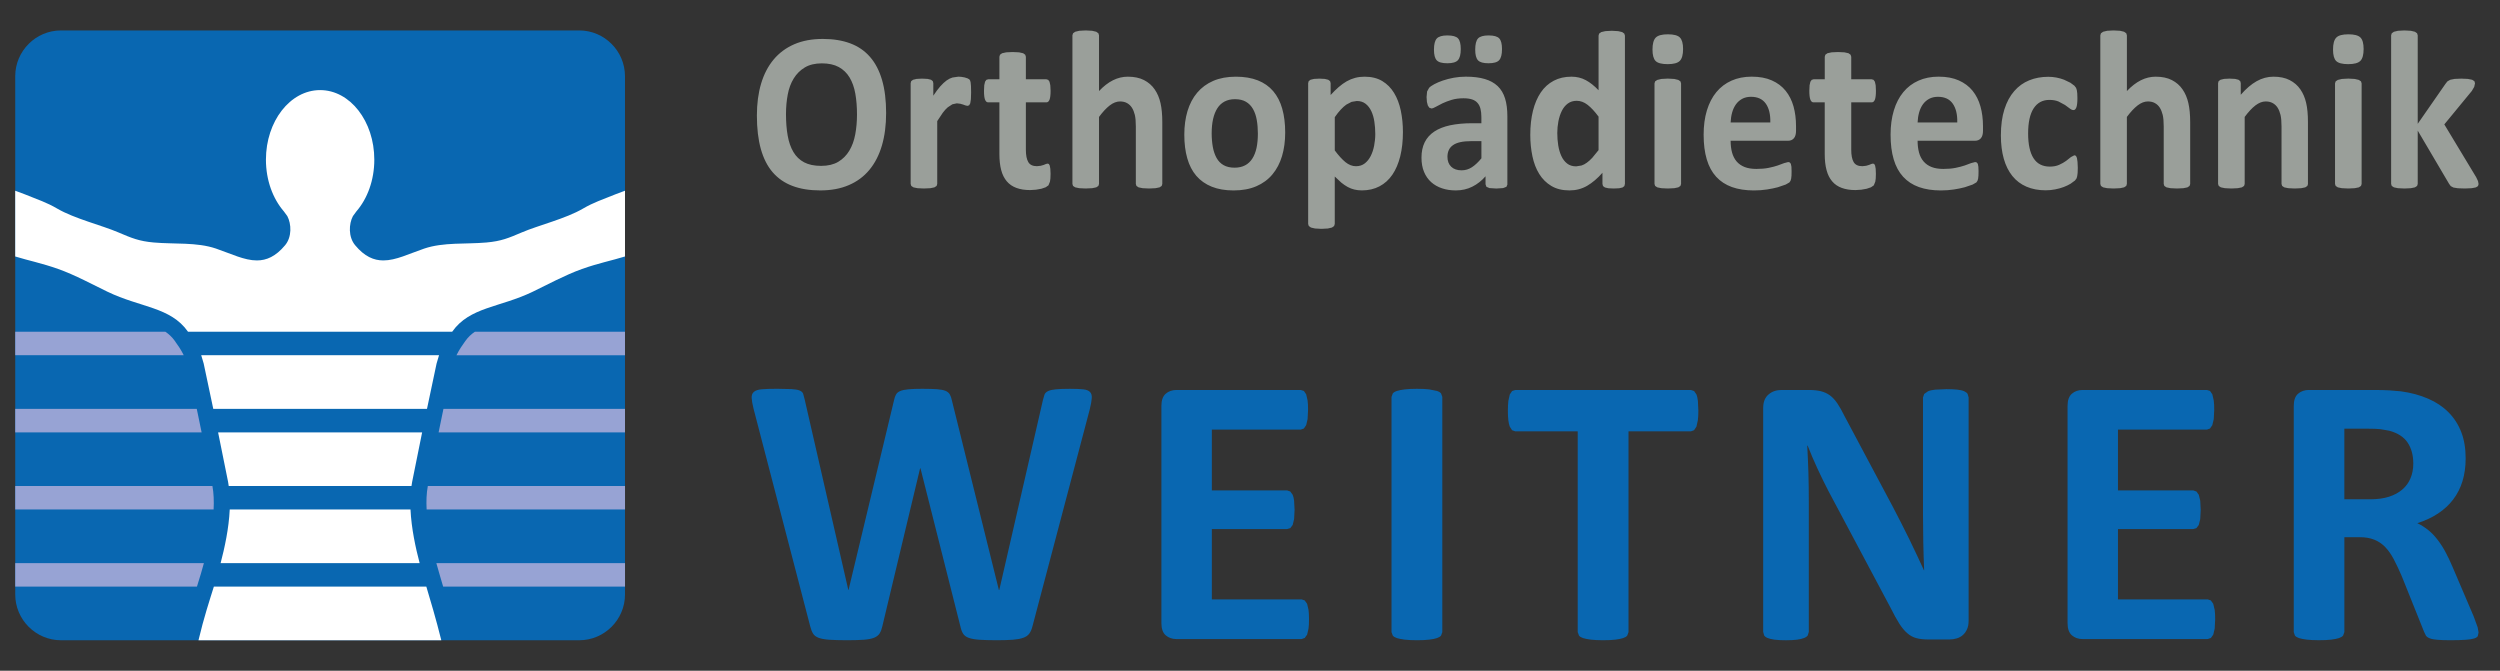 <svg xmlns="http://www.w3.org/2000/svg" viewBox="0 0 116.22 31.18" enable-background="new 0 0 116.22 31.18"><rect x="0" y="0" width="116.22" height="31.18" fill="#333333" stroke="none"/><path fill="#0967B1" d="M29.055 27.637c0 1.17-.957 2.127-2.126 2.127h-24.095c-1.169 0-2.126-.957-2.126-2.127v-24.095c0-1.17.957-2.127 2.126-2.127h24.094c1.169 0 2.126.957 2.126 2.127v24.095z"/><g fill="#97A3D4"><path d="M20.571 27.168l.03.102h8.455v-1.092h-8.771l.142.498.144.492zM9.479 26.178h-8.771v1.092h8.448l.182-.594.141-.498zM8.125 15.846c-.123-.174-.268-.309-.437-.424h-6.98v1.092h7.833c-.13-.268-.283-.48-.375-.607l-.041-.061zM21.638 15.846l-.043.061c-.091.127-.244.34-.374.607h7.834v-1.092h-6.98c-.169.116-.314.25-.437.424zM9.875 22.592h-9.167v1.092h9.222c.02-.379.007-.752-.055-1.092zM19.833 23.684h9.223v-1.092h-9.167c-.063.34-.076.711-.056 1.092zM29.055 20.1v-1.094h-8.44l-.225 1.094h8.665zM.708 19.006v1.094h8.665l-.226-1.094h-8.439z"/></g><g fill="#fff"><path d="M19.508 26.178c-.185-.701-.383-1.607-.425-2.494h-8.403c-.041.887-.24 1.793-.424 2.494h9.252zM9.354 16.514l.115.387c.115.525.276 1.292.445 2.105h9.936c.168-.812.33-1.58.445-2.105l.115-.387h-11.056zM10.139 20.1c.186.906.359 1.764.465 2.305l.029.188h8.496l.03-.188c.106-.541.279-1.398.465-2.305h-9.485zM28.61 9.033c-.642.262-1.004.371-1.511.666-.798.467-2.059.771-2.843 1.106-.614.262-.956.407-1.643.468-.95.085-1.996-.021-2.892.283-.7.238-1.313.551-1.899.551-.445 0-.874-.18-1.312-.707-.322-.385-.295-.991-.103-1.354l.16-.218c.513-.592.834-1.45.834-2.405 0-1.787-1.127-3.235-2.519-3.235-1.392 0-2.519 1.448-2.519 3.235 0 .955.322 1.813.834 2.405l.16.218c.192.363.219.969-.103 1.354-.439.527-.868.707-1.312.707-.586 0-1.2-.312-1.9-.551-.896-.305-1.942-.198-2.892-.283-.687-.061-1.029-.206-1.643-.468-.784-.336-2.045-.64-2.843-1.106-.507-.295-.869-.405-1.511-.666l-.445-.167v3.057c.603.188 1.232.309 2.002.583.773.274 1.636.742 2.285 1.055 1.538.742 2.93.705 3.741 1.854l.005.008h12.279l.006-.008c.812-1.149 2.204-1.112 3.742-1.854.648-.312 1.512-.78 2.285-1.055.77-.274 1.399-.395 2.002-.583v-3.057l-.445.167zM9.942 27.27c-.205.66-.461 1.424-.715 2.494h11.288c-.248-1-.504-1.85-.696-2.494h-9.877z"/></g><g fill="#9A9F9A"><path d="M41.194 5.252c0 .563-.065 1.068-.196 1.513-.131.445-.325.822-.583 1.133s-.578.547-.959.709c-.381.164-.821.245-1.322.245-.494 0-.924-.069-1.292-.208-.368-.138-.674-.35-.92-.633-.245-.284-.429-.645-.552-1.083-.122-.438-.184-.956-.184-1.556 0-.55.065-1.045.196-1.484s.325-.813.583-1.121c.258-.309.578-.545.959-.71.381-.165.823-.247 1.327-.247.48 0 .905.068 1.273.205.368.137.675.347.922.631.247.283.433.642.559 1.074s.189.944.189 1.532zm-1.354.074c0-.357-.026-.682-.078-.975s-.142-.543-.268-.752c-.126-.208-.293-.369-.502-.483-.209-.113-.471-.171-.785-.171-.317 0-.582.064-.795.192-.212.128-.384.299-.515.513-.131.213-.224.463-.277.748-.054.286-.081.588-.081.906 0 .372.026.705.079 1.002.052.296.141.549.265.759.124.21.291.371.5.481.209.11.473.165.79.165.317 0 .582-.063.794-.188.213-.127.384-.299.515-.516s.223-.471.277-.76c.054-.289.081-.595.081-.921zM45.145 4.301l-.01.31-.029.189-.051.095-.081.026-.088-.019-.11-.04-.135-.039-.162-.019-.206.045-.214.14c-.073.062-.15.146-.23.252l-.259.389v2.922l-.029.092-.101.066-.189.039-.299.014-.299-.014-.188-.039-.101-.066-.029-.092v-4.687l.024-.092.088-.065.164-.04.252-.013.26.013.16.04.081.065.024.092v.584c.115-.176.223-.32.324-.435.102-.113.198-.204.29-.271s.183-.112.275-.139l.274-.04.137.008.152.026.137.043.086.049.039.059.022.086.015.166.006.3zM48.838 8.089c0 .154-.009.273-.027.355l-.071.173-.13.09-.201.068-.25.044-.272.017c-.245 0-.458-.034-.638-.101s-.329-.168-.446-.307-.205-.312-.26-.523c-.055-.21-.083-.459-.083-.746v-2.401h-.525c-.062 0-.11-.041-.142-.124-.033-.082-.049-.219-.049-.412l.012-.258.037-.165.061-.087.086-.026h.52v-1.046l.027-.095.098-.07.191-.042.297-.014.301.014.189.042.098.07.029.095v1.046h.952l.086.026.061.087.037.165.013.258c0 .193-.017.33-.049.412-.033.083-.08.124-.142.124h-.958v2.202c0 .256.038.447.113.575s.209.191.402.191l.177-.019.14-.041.103-.043.076-.018.057.018.042.074.027.149.011.243zM54.033 8.552l-.029.092-.098.066-.189.039-.296.014-.302-.014-.189-.039-.098-.066-.029-.092v-2.675c0-.228-.016-.406-.047-.536-.031-.129-.076-.24-.135-.334-.059-.092-.135-.164-.228-.215s-.202-.076-.326-.076c-.157 0-.315.062-.476.184-.16.123-.327.302-.5.536v3.116l-.029.092-.101.066-.189.039-.299.014-.299-.014-.189-.039-.101-.066-.029-.092v-6.91l.029-.095.101-.071.189-.045.299-.016.299.016.189.045.101.071.029.095v2.591c.213-.225.429-.392.65-.502s.451-.166.689-.166c.298 0 .549.053.753.158.204.104.37.249.495.431.127.183.217.395.272.639.056.243.083.539.083.885v2.874zM59.746 6.162c0 .399-.049.764-.147 1.093s-.247.613-.446.852-.449.422-.75.552c-.301.129-.652.194-1.055.194-.39 0-.729-.058-1.016-.174-.287-.115-.526-.283-.717-.504-.189-.221-.33-.492-.421-.815-.092-.321-.138-.689-.138-1.104 0-.398.05-.764.149-1.096.101-.33.249-.614.449-.851.199-.236.448-.42.748-.55.3-.129.649-.194 1.052-.194.393 0 .732.058 1.021.171.288.114.525.281.714.502.188.221.328.492.419.814.092.323.138.693.138 1.11zm-1.27.052c0-.231-.017-.444-.052-.639-.034-.195-.092-.363-.174-.507-.082-.144-.19-.256-.326-.336s-.307-.121-.513-.121c-.183 0-.343.036-.48.107-.138.072-.251.178-.339.315-.088.139-.154.306-.198.5s-.066.416-.066.664c0 .231.019.444.054.639.036.194.094.364.174.507.08.145.189.256.326.334.138.079.309.118.511.118.187 0 .349-.036.485-.107.138-.071.25-.176.338-.312.089-.137.154-.303.197-.497.041-.195.063-.417.063-.665zM65.219 6.14c0 .417-.042.793-.125 1.127-.084.335-.205.619-.365.854-.16.234-.36.415-.599.541-.239.126-.512.189-.819.189-.127 0-.244-.014-.351-.04-.106-.025-.21-.066-.31-.12-.1-.055-.198-.122-.296-.202l-.304-.284v2.207l-.03.095-.101.071-.188.044-.3.016-.299-.016-.188-.044-.101-.071-.029-.095v-6.547l.024-.092.085-.065.162-.04.253-.013.248.013.161.04.086.065.025.092v.552c.127-.14.252-.264.375-.37.123-.107.248-.196.375-.269.127-.071.26-.125.395-.16.136-.035.281-.053.434-.053.321 0 .594.067.82.202.225.136.409.32.551.555.143.235.246.508.312.82.066.312.099.645.099.998zm-1.285.095c0-.2-.014-.392-.042-.575-.027-.185-.075-.348-.142-.492-.067-.143-.156-.258-.266-.344s-.246-.129-.409-.129l-.243.04-.244.128c-.084.06-.17.137-.258.231s-.182.212-.279.353v1.545c.173.234.338.416.494.544.158.128.321.191.491.191.16 0 .297-.044.409-.131.113-.088.205-.202.277-.345.072-.142.125-.302.159-.48s.053-.357.053-.536zM70.08 8.568l-.049.116-.154.06-.312.02-.321-.02-.143-.06-.041-.116v-.373c-.18.207-.385.368-.615.483-.231.116-.487.174-.768.174-.232 0-.446-.032-.641-.098-.194-.064-.363-.161-.505-.288-.143-.129-.253-.287-.331-.477-.079-.189-.118-.41-.118-.662 0-.273.05-.51.149-.712.1-.201.249-.368.446-.499.198-.131.444-.229.738-.292.294-.062.636-.095 1.025-.095h.427v-.282c0-.147-.014-.276-.042-.387-.027-.11-.073-.202-.138-.275-.063-.074-.148-.128-.254-.163-.107-.035-.238-.053-.396-.053-.206 0-.39.024-.552.073-.162.05-.305.104-.43.163l-.311.163c-.084.049-.151.074-.204.074l-.096-.037-.068-.105-.042-.168-.015-.221.024-.258.094-.17c.045-.051.125-.107.24-.169.114-.062.248-.118.402-.171.153-.053.321-.095.502-.129.182-.033.369-.05.562-.05.343 0 .637.036.88.108.243.071.444.182.601.33.157.149.271.342.344.576s.107.514.107.836v3.154zm-2.172-6.285c0 .246-.044.416-.131.513-.086.097-.251.145-.492.145-.246 0-.411-.046-.496-.14-.085-.092-.127-.256-.127-.491 0-.252.044-.426.132-.521.089-.094.252-.142.491-.142.248 0 .414.047.498.14.083.092.125.257.125.496zm.961 4.278h-.471c-.199 0-.37.016-.51.047-.142.031-.256.079-.344.142-.088.063-.153.14-.193.229-.041.09-.062.192-.062.308 0 .196.058.351.174.463s.277.168.483.168c.173 0 .332-.048.478-.142.146-.095.294-.233.444-.416v-.799zm.956-4.278c0 .246-.043.416-.13.513-.086.097-.252.145-.498.145-.242 0-.405-.046-.49-.14-.085-.092-.127-.256-.127-.491 0-.252.043-.426.13-.521.086-.094.251-.142.493-.142.244 0 .41.047.495.14s.127.257.127.496zM75.538 8.552l-.024.098-.083.065-.159.037-.248.011-.255-.011-.159-.037-.089-.065-.026-.098v-.52c-.227.259-.463.46-.709.604-.247.144-.521.216-.822.216-.333 0-.615-.069-.846-.208-.23-.138-.418-.324-.564-.56-.145-.234-.25-.509-.315-.822s-.099-.644-.099-.99c0-.417.042-.792.125-1.125.084-.333.205-.616.365-.852.16-.234.36-.415.599-.541.239-.126.514-.189.824-.189.245 0 .468.054.667.161.199.106.397.264.594.47v-2.538l.026-.095.099-.071.188-.044.3-.017.299.017.187.044.098.071.029.095v6.894zm-1.226-3.132c-.176-.238-.345-.42-.507-.546s-.331-.188-.508-.188c-.16 0-.299.043-.414.128-.116.087-.21.201-.279.345-.071.144-.123.304-.157.48-.034.178-.052.358-.052.544 0 .196.015.388.044.573s.078.352.145.496c.067.146.156.262.268.35s.252.132.422.132l.247-.04c.08-.025.162-.068.246-.129.083-.059.169-.137.258-.233l.289-.354v-1.558zM78.243 2.278c0 .267-.051.45-.152.552s-.289.152-.563.152c-.278 0-.466-.049-.562-.147-.096-.098-.145-.274-.145-.53 0-.267.05-.451.149-.555.101-.104.289-.155.567-.155.274 0 .461.05.559.15.097.099.147.277.147.533zm-.094 6.274l-.029.092-.1.066-.188.039-.3.014-.299-.014-.188-.039-.101-.066-.029-.092v-4.677l.029-.093.101-.067.188-.045.299-.016.3.016.188.045.101.067.029.093v4.677zM83.494 6.072c0 .161-.033.28-.101.357-.066.077-.159.115-.276.115h-2.664c0 .2.022.381.066.545.045.162.115.301.211.414.097.114.221.201.373.261.151.06.334.089.547.089.216 0 .405-.016.569-.049.163-.034.305-.07.424-.111l.297-.11.191-.05.073.019.049.065.027.135.007.218-.004.196-.016.14-.029.098-.051.076-.175.1-.362.124c-.147.04-.316.074-.506.104s-.393.045-.607.045c-.39 0-.73-.053-1.023-.157-.292-.105-.537-.265-.733-.479-.195-.214-.342-.483-.438-.81-.097-.325-.145-.708-.145-1.146 0-.417.05-.793.151-1.127.102-.335.249-.619.441-.852.193-.233.428-.411.704-.533.276-.123.588-.185.935-.185.366 0 .679.058.939.174.26.115.474.275.64.48.167.205.289.448.368.728.078.281.117.586.117.915v.211zm-1.196-.378c.01-.372-.06-.663-.209-.875-.149-.212-.378-.319-.689-.319-.157 0-.294.032-.41.095-.115.063-.212.148-.289.255s-.136.233-.177.378c-.041.146-.064.301-.071.466h1.845zM87.206 8.089c0 .154-.009.273-.027.355l-.07.173-.131.09-.201.068-.25.044-.271.017c-.246 0-.458-.034-.638-.101-.181-.066-.329-.168-.446-.307-.118-.139-.205-.312-.26-.523-.057-.21-.084-.459-.084-.746v-2.401h-.524c-.062 0-.11-.041-.143-.124-.032-.082-.049-.219-.049-.412l.012-.258.037-.165.062-.087.086-.026h.52v-1.046l.027-.095.098-.07.191-.042.297-.014.302.014.188.042.098.07.03.095v1.046h.951l.086.026.062.087.037.165.012.258c0 .193-.017.33-.049.412-.033.083-.08.124-.143.124h-.956v2.202c0 .256.037.447.112.575s.209.191.402.191l.177-.019.14-.041.104-.043.075-.018.057.018.042.074.027.149.01.243zM92.186 6.072c0 .161-.034.28-.101.357-.067.077-.159.115-.277.115h-2.663c0 .2.022.381.066.545.044.162.114.301.211.414.097.114.221.201.372.261.152.06.335.089.547.089.217 0 .406-.016.569-.049.163-.034.305-.07.425-.111l.296-.11.191-.05.073.019.05.065.026.135.008.218-.005.196-.015.14-.029.098-.052.076-.174.1-.363.124c-.147.04-.315.074-.505.104s-.393.045-.608.045c-.39 0-.73-.053-1.022-.157-.293-.105-.537-.265-.733-.479s-.343-.483-.439-.81c-.097-.325-.145-.708-.145-1.146 0-.417.051-.793.152-1.127.101-.335.248-.619.441-.852.192-.233.428-.411.704-.533.275-.123.588-.185.934-.185.366 0 .68.058.939.174.26.115.474.275.641.48.166.205.289.448.367.728.079.281.118.586.118.915v.211zm-1.197-.378c.01-.372-.061-.663-.209-.875s-.379-.319-.689-.319c-.156 0-.293.032-.409.095-.116.063-.213.148-.29.255-.076.106-.135.233-.176.378-.041.146-.064.301-.071.466h1.844zM96.592 7.806l-.007.229-.02.155-.03.103-.075.1-.201.147c-.096.058-.203.109-.324.155-.121.045-.253.082-.395.109-.143.028-.289.043-.439.043-.337 0-.635-.057-.895-.169s-.479-.277-.655-.496-.31-.486-.399-.802-.135-.676-.135-1.082c0-.47.055-.875.164-1.217s.262-.625.459-.849c.195-.225.428-.391.696-.499.268-.109.562-.163.883-.163.13 0 .259.012.385.036.126.025.243.059.353.101l.295.142.184.137.076.098.034.102.021.155.007.224c0 .203-.017.346-.049.428-.033.083-.075.124-.128.124-.056 0-.114-.024-.177-.073l-.221-.163-.304-.163c-.118-.049-.259-.074-.422-.074-.32 0-.565.133-.736.397-.17.265-.254.652-.254 1.164 0 .252.021.475.063.667.042.193.105.354.188.483.084.13.188.228.314.292.125.064.271.098.438.098.17 0 .316-.027.438-.082.123-.055.23-.115.322-.182l.23-.181.156-.082.074.026.046.098.027.182.013.282zM101.818 8.552l-.03.092-.098.066-.188.039-.297.014-.302-.014-.188-.039-.099-.066-.029-.092v-2.675c0-.228-.016-.406-.047-.536-.031-.129-.076-.24-.135-.334-.059-.092-.135-.164-.228-.215-.094-.051-.202-.076-.326-.076-.157 0-.315.062-.476.184-.16.123-.327.302-.501.536v3.116l-.029.092-.101.066-.188.039-.3.014-.299-.014-.187-.039-.101-.066-.029-.092v-6.91l.029-.095.101-.071.188-.045.299-.016.3.016.188.045.101.071.029.095v2.591c.213-.225.43-.392.65-.502s.45-.166.688-.166c.298 0 .549.053.753.158.204.104.37.249.495.431.127.183.217.395.272.639.056.243.084.539.084.885v2.874zM107.294 8.552l-.029.092-.098.066-.189.039-.296.014-.302-.014-.189-.039-.098-.066-.029-.092v-2.675c0-.228-.016-.406-.047-.536-.031-.129-.076-.24-.135-.334-.059-.092-.135-.164-.229-.215-.093-.051-.201-.076-.326-.076-.156 0-.315.062-.476.184-.16.123-.327.302-.5.536v3.116l-.029.092-.101.066-.189.039-.299.014-.299-.014-.189-.039-.1-.066-.03-.092v-4.687l.024-.092.089-.065.164-.04.253-.013.26.013.159.04.081.065.024.092v.541c.242-.279.488-.49.738-.631.25-.14.511-.21.782-.21.298 0 .549.053.753.158.204.104.37.247.495.428.126.181.217.392.272.634.056.241.083.532.083.872v2.895zM109.88 2.278c0 .267-.051.45-.151.552-.102.102-.29.152-.564.152-.278 0-.465-.049-.562-.147-.097-.098-.145-.274-.145-.53 0-.267.05-.451.149-.555s.288-.155.566-.155c.274 0 .461.05.56.15.098.099.147.277.147.533zm-.093 6.274l-.029.092-.101.066-.189.039-.299.014-.299-.014-.189-.039-.1-.066-.03-.092v-4.677l.03-.093.1-.067.189-.045.299-.016.299.016.189.045.101.067.029.093v4.677zM115.224 8.558l-.027.092-.098.062-.194.037-.318.014-.326-.011-.206-.034-.125-.066-.079-.109-1.456-2.471v2.48l-.03.092-.1.066-.189.039-.299.014-.3-.014-.188-.039-.101-.066-.029-.092v-6.91l.029-.095.101-.071.188-.045.3-.016.299.016.189.045.1.071.03.095v4.114l1.295-1.865.088-.11.13-.073.201-.04.307-.013.307.013.201.04.105.065.029.098-.037.168-.11.188-1.28 1.556 1.481 2.454.086.182.026.139z"/></g><g fill="#0967B1"><path d="M47.999 29.109c-.036.143-.085.258-.148.344-.062.088-.157.152-.282.197-.125.045-.286.074-.483.09-.197.014-.447.023-.751.023-.34 0-.613-.01-.819-.023-.206-.016-.368-.045-.488-.09-.119-.045-.205-.109-.259-.197-.053-.086-.095-.201-.125-.344l-1.853-7.338h-.018l-1.754 7.338c-.03.137-.071.248-.126.336-.053.086-.138.152-.254.201-.117.047-.275.078-.475.094-.2.014-.464.023-.792.023-.346 0-.622-.01-.828-.023-.206-.016-.369-.045-.488-.09-.12-.045-.206-.109-.259-.197-.054-.086-.099-.201-.134-.344l-2.631-10.104c-.054-.215-.083-.383-.089-.506s.028-.217.103-.281c.074-.066.197-.107.367-.121.17-.016.407-.023.712-.023l.667.014c.164.01.288.029.371.062.084.033.141.08.17.143l.072.266 2.032 8.869h.009l2.112-8.807c.023-.113.055-.207.094-.277.039-.072.104-.127.197-.166.093-.039.219-.066.38-.08.161-.016.376-.023.645-.023.286 0 .515.008.685.018.17.014.301.039.394.076.092.039.159.094.201.166.042.072.075.168.099.287l2.183 8.807h.018l2.032-8.842.072-.246c.03-.07.086-.123.17-.162.083-.039.203-.066.358-.08.155-.016.373-.023.653-.023.262 0 .466.008.612.023.146.014.252.055.318.121.066.064.094.162.085.291-.009.127-.04.303-.094.523l-2.661 10.075zM60.853 28.787c0 .172-.007.316-.022.434l-.066.283-.112.154-.147.051h-5.817c-.197 0-.362-.059-.497-.174-.133-.117-.201-.307-.201-.568v-10.096c0-.262.068-.451.201-.568.135-.115.3-.174.497-.174h5.781l.144.045.107.156.066.287c.016.115.022.264.022.441l-.022.426-.066.281-.107.156-.144.051h-4.134v2.826h3.498l.148.051.111.152c.03.068.053.16.067.277l.022.424-.022.43-.067.273-.111.148-.148.043h-3.498v3.268h4.17l.147.049.112.158.066.281c.015.117.022.261.022.435zM67.05 29.387l-.058.16c-.039.049-.104.086-.192.117-.09.029-.209.053-.358.072-.149.018-.34.027-.572.027-.228 0-.416-.01-.568-.027-.152-.02-.273-.043-.363-.072-.089-.031-.153-.068-.191-.117l-.059-.16v-10.936l.059-.162c.038-.047.104-.086.196-.115.093-.031.214-.055.362-.072.149-.018.337-.027.564-.027.232 0 .423.01.572.027l.358.072c.089.029.153.068.192.115l.058.162v10.936zM78.953 19.096c0 .172-.008.32-.023.441l-.066.297-.112.166-.147.053h-2.899v9.334l-.059.16c-.038.049-.103.086-.192.117-.089.029-.21.053-.362.072-.152.018-.341.027-.568.027-.227 0-.416-.01-.568-.027-.151-.02-.272-.043-.362-.072-.09-.031-.153-.068-.191-.117l-.059-.16v-9.334h-2.9l-.152-.053-.106-.166c-.03-.076-.053-.174-.067-.297-.015-.121-.022-.27-.022-.441 0-.18.008-.332.022-.457l.067-.299.106-.162.152-.049h8.162l.147.049.112.162c.029.074.052.174.066.299l.021.457zM91.515 28.885c0 .139-.024.26-.072.367-.047.107-.111.197-.192.268-.08.072-.176.125-.286.158s-.223.049-.336.049h-1.002c-.209 0-.39-.021-.541-.062-.152-.041-.293-.117-.421-.229-.129-.111-.252-.26-.372-.447-.119-.188-.253-.432-.402-.73l-2.881-5.414c-.168-.32-.338-.67-.511-1.041-.173-.373-.328-.736-.465-1.088h-.019c.023.43.042.857.055 1.285.012.426.017.865.017 1.318v6.059l-.049.162c-.033.047-.09.088-.17.119-.081.033-.189.059-.326.078-.138.018-.313.027-.528.027-.209 0-.382-.01-.52-.027-.137-.02-.244-.045-.322-.078-.077-.031-.131-.072-.16-.119l-.045-.162v-10.409c0-.279.082-.49.246-.629.164-.141.365-.211.604-.211h1.262c.228 0 .418.02.573.059s.294.102.416.191.237.213.345.371.218.354.331.586l2.255 4.234.39.756.371.742.349.73.332.715h.009c-.019-.418-.031-.854-.041-1.307-.009-.453-.013-.887-.013-1.297v-5.432l.054-.162.179-.125c.084-.037.193-.061.331-.076l.528-.023c.202 0 .373.008.51.023.138.016.243.039.318.076.074.035.126.076.156.125l.045.162v10.408zM102.979 28.787l-.022.434-.067.283-.111.154-.148.051h-5.816c-.197 0-.363-.059-.497-.174-.135-.117-.201-.307-.201-.568v-10.096c0-.262.066-.451.201-.568.134-.115.3-.174.497-.174h5.781l.143.045.107.156.067.287c.015.115.022.264.022.441l-.022.426-.067.281-.107.156-.143.051h-4.136v2.826h3.499l.147.051.111.152.068.277.021.424-.021.43-.068.273-.111.148-.147.043h-3.499v3.268h4.17l.148.049.111.158.067.281c.016.117.023.261.023.435zM115.223 29.404l-.035.166c-.024.045-.081.082-.171.111-.089.029-.221.051-.394.062s-.408.02-.706.02c-.251 0-.451-.008-.601-.02s-.267-.033-.354-.066c-.086-.033-.147-.074-.184-.125l-.089-.184-1.038-2.588c-.126-.291-.248-.551-.367-.777s-.252-.416-.397-.568c-.147-.152-.315-.268-.506-.344-.191-.078-.412-.117-.662-.117h-.734v4.412l-.059.16c-.039.049-.103.086-.191.117-.09.029-.209.053-.358.072-.149.018-.341.027-.573.027-.227 0-.416-.01-.568-.027-.151-.02-.272-.043-.362-.072-.089-.031-.151-.068-.188-.117l-.054-.16v-10.515c0-.262.066-.451.201-.568.134-.115.3-.174.496-.174h2.998c.305 0 .556.006.752.018l.537.045c.466.064.885.178 1.258.34.373.16.689.371.948.631.26.26.458.566.596.922.137.355.205.762.205 1.221 0 .389-.049.742-.147 1.061-.098.32-.243.605-.434.855s-.427.469-.707.652c-.28.186-.6.334-.958.447.173.084.336.186.488.305.151.119.295.266.429.436.135.17.262.363.381.58.119.219.235.465.35.738l.975 2.283.18.496.043.245zm-3.034-7.857c0-.383-.087-.703-.26-.967-.173-.262-.456-.447-.851-.555l-.407-.072c-.151-.018-.362-.025-.63-.025h-1.057v3.283h1.199c.334 0 .626-.039.877-.119.25-.082.459-.195.627-.342.167-.145.292-.32.375-.523.085-.202.127-.43.127-.68z"/></g></svg>